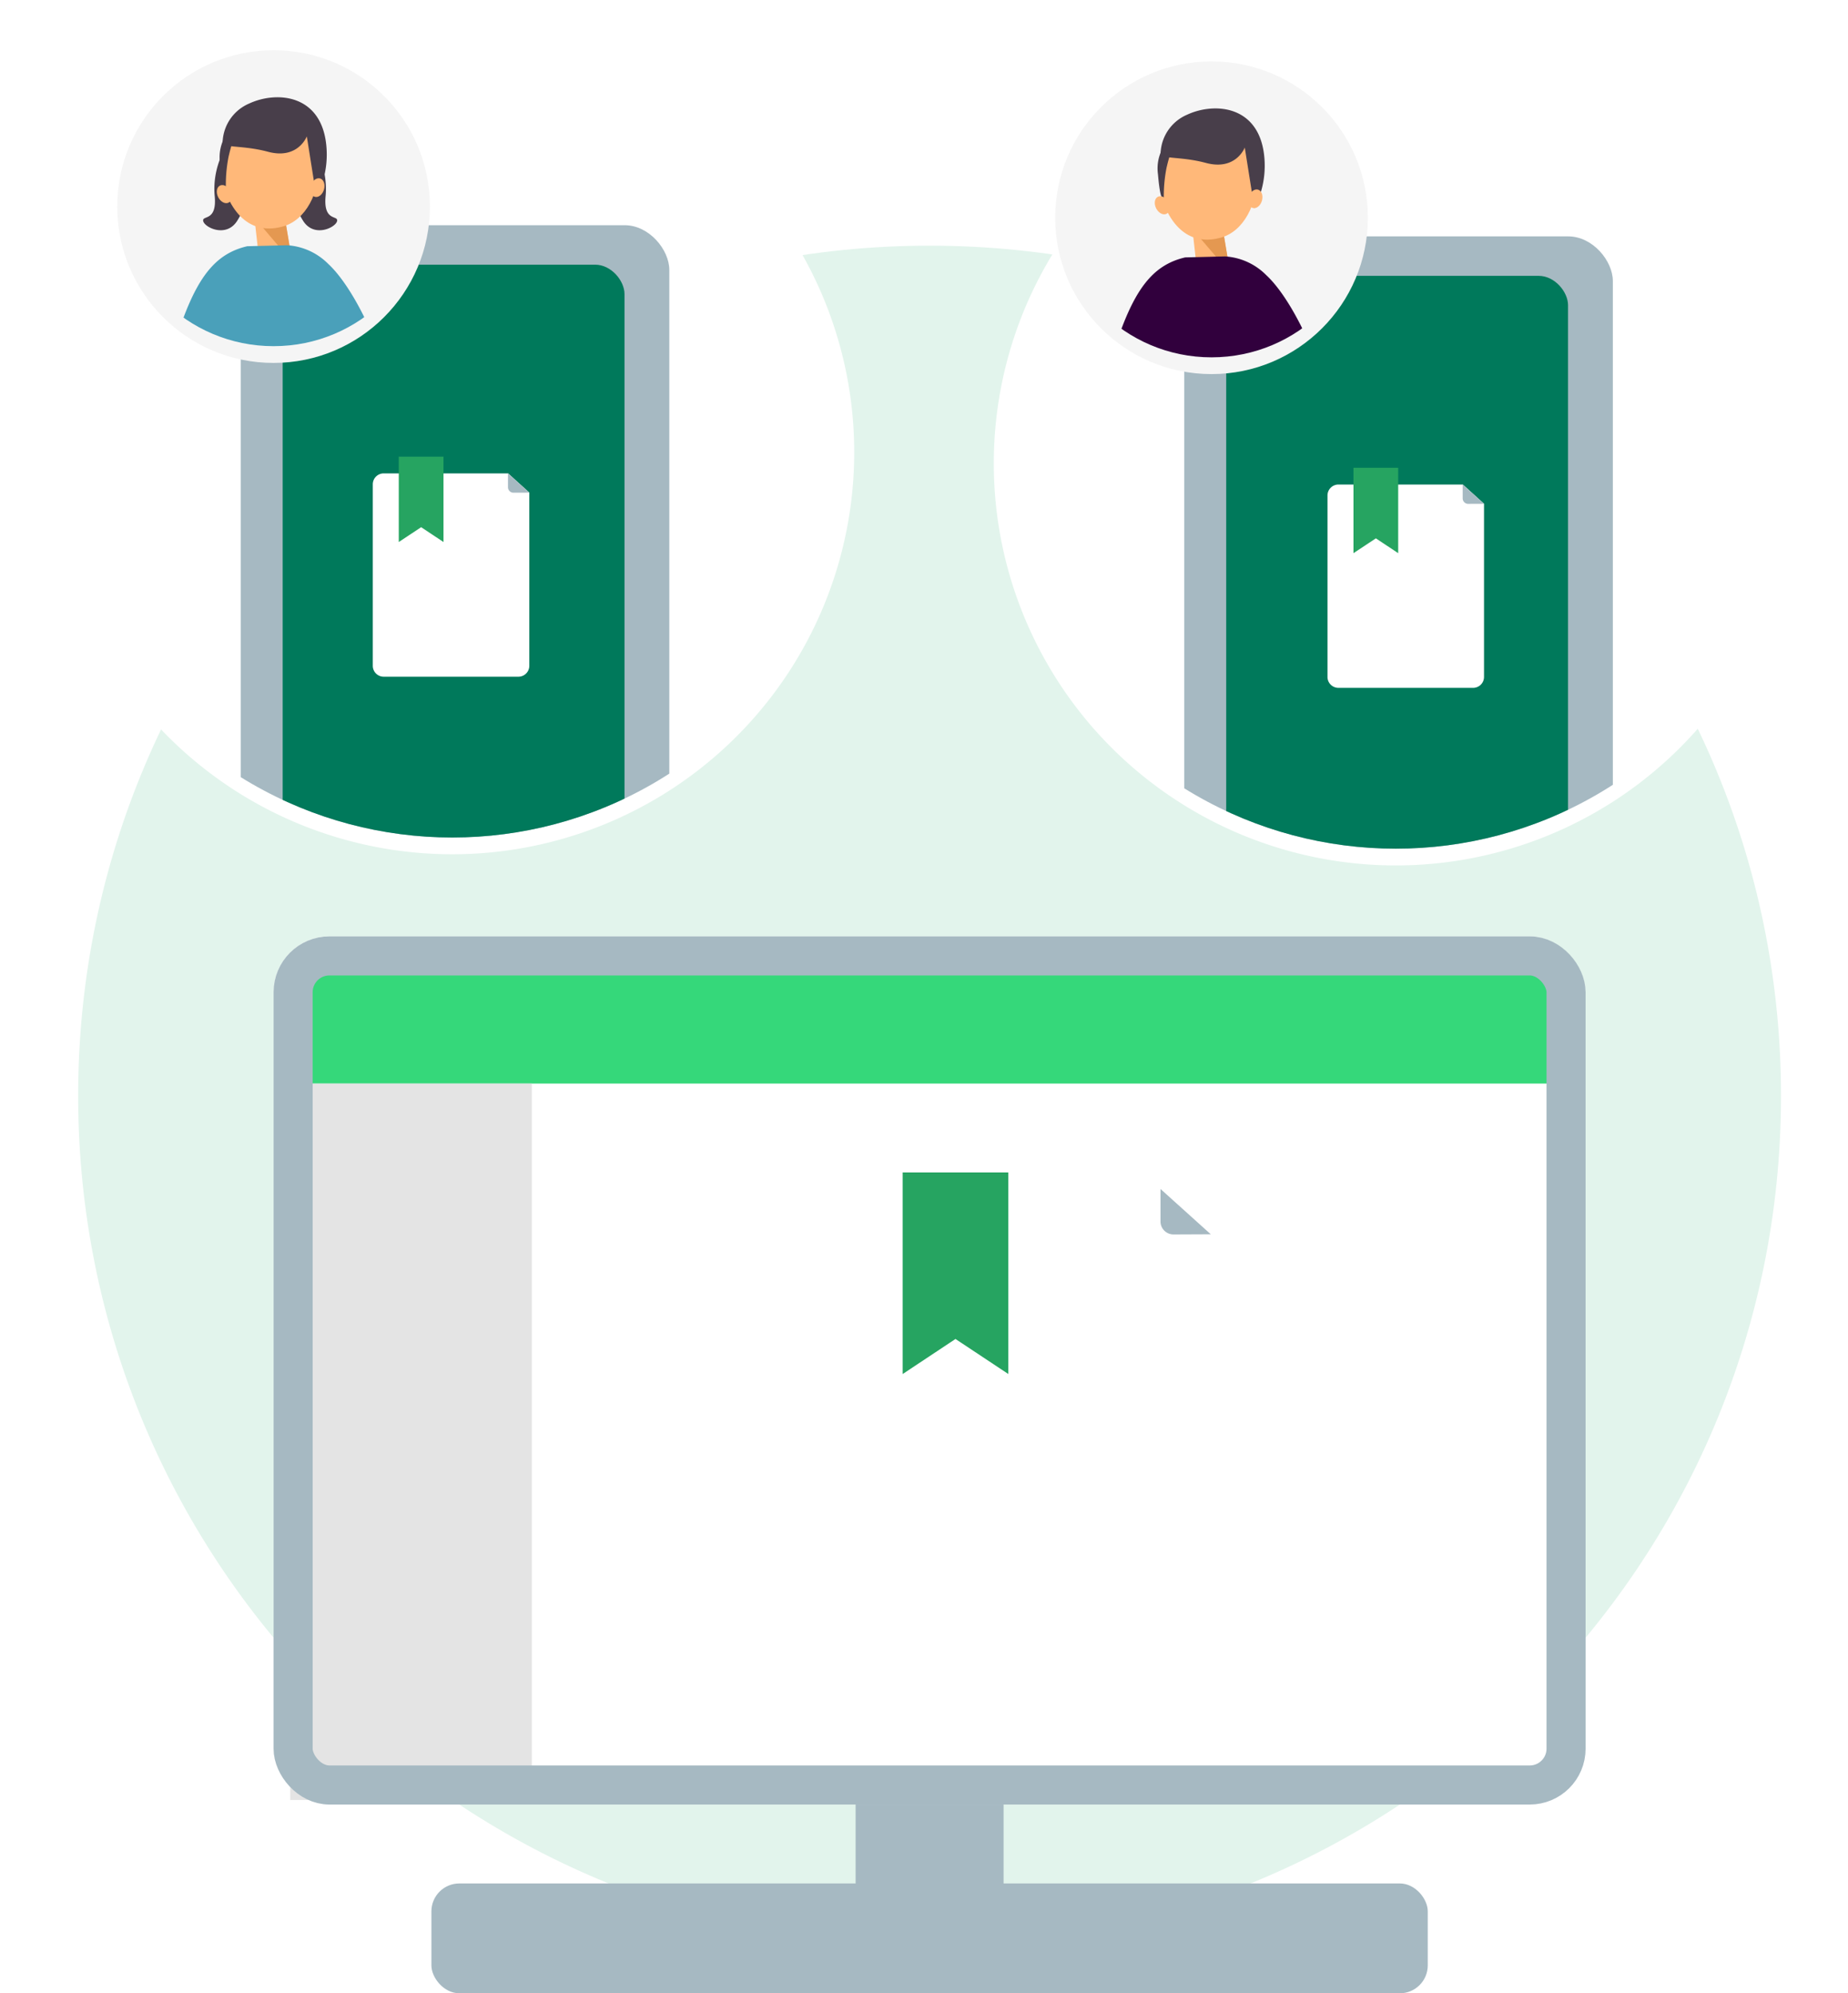 <svg xmlns="http://www.w3.org/2000/svg" xmlns:xlink="http://www.w3.org/1999/xlink" width="331" height="357" viewBox="0 0 331 357">
  <defs>
    <filter id="長方形_452" x="42.985" y="165.329" width="247.304" height="37.741" filterUnits="userSpaceOnUse">
      <feOffset dy="3" input="SourceAlpha"/>
      <feGaussianBlur stdDeviation="3" result="blur"/>
      <feFlood flood-opacity="0.161"/>
      <feComposite operator="in" in2="blur"/>
      <feComposite in="SourceGraphic"/>
    </filter>
    <filter id="長方形_453" x="42.985" y="185.07" width="61.279" height="146.319" filterUnits="userSpaceOnUse">
      <feOffset dy="3" input="SourceAlpha"/>
      <feGaussianBlur stdDeviation="3" result="blur-2"/>
      <feFlood flood-opacity="0.161"/>
      <feComposite operator="in" in2="blur-2"/>
      <feComposite in="SourceGraphic"/>
    </filter>
    <filter id="長方形_454" x="93.153" y="193.478" width="188.727" height="130.263" filterUnits="userSpaceOnUse">
      <feOffset dy="3" input="SourceAlpha"/>
      <feGaussianBlur stdDeviation="4.5" result="blur-3"/>
      <feFlood flood-opacity="0.09"/>
      <feComposite operator="in" in2="blur-3"/>
      <feComposite in="SourceGraphic"/>
    </filter>
    <filter id="楕円形_44" x="0" y="0" width="162" height="162" filterUnits="userSpaceOnUse">
      <feOffset dy="3" input="SourceAlpha"/>
      <feGaussianBlur stdDeviation="3" result="blur-4"/>
      <feFlood flood-opacity="0.161"/>
      <feComposite operator="in" in2="blur-4"/>
      <feComposite in="SourceGraphic"/>
    </filter>
    <clipPath id="clip-path">
      <ellipse id="楕円形_44-2" data-name="楕円形 44" cx="71.78" cy="71.781" rx="71.78" ry="71.781" fill="#e2f4ec"/>
    </clipPath>
    <filter id="楕円形_44-3" x="169" y="2" width="162" height="162" filterUnits="userSpaceOnUse">
      <feOffset dy="3" input="SourceAlpha"/>
      <feGaussianBlur stdDeviation="3" result="blur-5"/>
      <feFlood flood-opacity="0.161"/>
      <feComposite operator="in" in2="blur-5"/>
      <feComposite in="SourceGraphic"/>
    </filter>
    <clipPath id="clip-path-2">
      <circle id="楕円形_44-4" data-name="楕円形 44" cx="71.781" cy="71.781" r="71.781" transform="translate(0 0)" fill="#e2f4ec"/>
    </clipPath>
    <filter id="パス_457" x="57.763" y="75.786" width="46.035" height="54.407" filterUnits="userSpaceOnUse">
      <feOffset dy="3" input="SourceAlpha"/>
      <feGaussianBlur stdDeviation="3" result="blur-6"/>
      <feFlood flood-opacity="0.161"/>
      <feComposite operator="in" in2="blur-6"/>
      <feComposite in="SourceGraphic"/>
    </filter>
    <filter id="パス_458" x="81.982" y="75.798" width="21.815" height="21.448" filterUnits="userSpaceOnUse">
      <feOffset dy="3" input="SourceAlpha"/>
      <feGaussianBlur stdDeviation="3" result="blur-7"/>
      <feFlood flood-opacity="0.161"/>
      <feComposite operator="in" in2="blur-7"/>
      <feComposite in="SourceGraphic"/>
    </filter>
    <filter id="パス_457-2" x="228.763" y="77.783" width="46.035" height="54.407" filterUnits="userSpaceOnUse">
      <feOffset dy="3" input="SourceAlpha"/>
      <feGaussianBlur stdDeviation="3" result="blur-8"/>
      <feFlood flood-opacity="0.161"/>
      <feComposite operator="in" in2="blur-8"/>
      <feComposite in="SourceGraphic"/>
    </filter>
    <filter id="パス_458-2" x="252.982" y="77.795" width="21.815" height="21.448" filterUnits="userSpaceOnUse">
      <feOffset dy="3" input="SourceAlpha"/>
      <feGaussianBlur stdDeviation="3" result="blur-9"/>
      <feFlood flood-opacity="0.161"/>
      <feComposite operator="in" in2="blur-9"/>
      <feComposite in="SourceGraphic"/>
    </filter>
    <filter id="楕円形_239" x="12" y="0" width="74" height="74" filterUnits="userSpaceOnUse">
      <feOffset dy="3" input="SourceAlpha"/>
      <feGaussianBlur stdDeviation="3" result="blur-10"/>
      <feFlood flood-opacity="0.161"/>
      <feComposite operator="in" in2="blur-10"/>
      <feComposite in="SourceGraphic"/>
    </filter>
    <clipPath id="clip-path-3">
      <circle id="楕円形_242" data-name="楕円形 242" cx="28" cy="28" r="28" fill="#fff" stroke="#707070" stroke-width="1"/>
    </clipPath>
    <filter id="楕円形_195" x="180" y="2" width="74" height="74" filterUnits="userSpaceOnUse">
      <feOffset dy="3" input="SourceAlpha"/>
      <feGaussianBlur stdDeviation="3" result="blur-11"/>
      <feFlood flood-opacity="0.161"/>
      <feComposite operator="in" in2="blur-11"/>
      <feComposite in="SourceGraphic"/>
    </filter>
    <filter id="パス_457-3" x="141.676" y="203.926" width="84.191" height="103.967" filterUnits="userSpaceOnUse">
      <feOffset dy="3" input="SourceAlpha"/>
      <feGaussianBlur stdDeviation="3" result="blur-12"/>
      <feFlood flood-opacity="0.161"/>
      <feComposite operator="in" in2="blur-12"/>
      <feComposite in="SourceGraphic"/>
    </filter>
    <filter id="パス_458-3" x="198.862" y="203.954" width="27.007" height="26.145" filterUnits="userSpaceOnUse">
      <feOffset dy="3" input="SourceAlpha"/>
      <feGaussianBlur stdDeviation="3" result="blur-13"/>
      <feFlood flood-opacity="0.161"/>
      <feComposite operator="in" in2="blur-13"/>
      <feComposite in="SourceGraphic"/>
    </filter>
  </defs>
  <g id="グループ_2122" data-name="グループ 2122" transform="translate(-862 -675)">
    <path id="楕円形_44-5" data-name="楕円形 44" d="M152.5,0C236.723,0,305,68.169,305,152.259S236.723,304.517,152.5,304.517,0,236.349,0,152.259,68.277,0,152.5,0Z" transform="translate(876 719)" fill="#e2f4ec"/>
    <g id="グループ_2108" data-name="グループ 2108" transform="translate(911 842.706)">
      <rect id="長方形_447" data-name="長方形 447" width="235" height="155.489" rx="10" transform="translate(0 0)" fill="#fff"/>
      <rect id="長方形_448" data-name="長方形 448" width="26.504" height="19.436" transform="translate(104.249 155.488)" fill="#a6b9c2"/>
      <rect id="長方形_449" data-name="長方形 449" width="178.459" height="19.67" rx="5" transform="translate(28.271 169.624)" fill="#a6b9c2"/>
      <g transform="matrix(1, 0, 0, 1, -49, -167.71)" filter="url(#長方形_452)">
        <rect id="長方形_452-2" data-name="長方形 452" width="229.303" height="19.741" transform="translate(51.98 171.33)" fill="#35d87a"/>
      </g>
      <g transform="matrix(1, 0, 0, 1, -49, -167.71)" filter="url(#長方形_453)">
        <rect id="長方形_453-2" data-name="長方形 453" width="43.279" height="128.319" transform="translate(51.98 191.07)" fill="#e4e4e4"/>
      </g>
      <g transform="matrix(1, 0, 0, 1, -49, -167.71)" filter="url(#長方形_454)">
        <rect id="長方形_454-2" data-name="長方形 454" width="161.727" height="103.263" rx="5" transform="translate(106.65 203.98)" fill="#fff"/>
      </g>
      <g id="長方形_451" data-name="長方形 451" transform="translate(0 0)" fill="none" stroke="#a6b9c2" stroke-width="7">
        <rect width="235" height="155.489" rx="10" stroke="none"/>
        <rect x="3.5" y="3.5" width="228" height="148.489" rx="6.5" fill="none"/>
      </g>
    </g>
    <g id="グループ_1955" data-name="グループ 1955" transform="translate(871 681)">
      <g id="グループ_1913" data-name="グループ 1913">
        <g transform="matrix(1, 0, 0, 1, -9, -6)" filter="url(#楕円形_44)">
          <path id="楕円形_44-6" data-name="楕円形 44" d="M72,0A72,72,0,1,1,0,72,72,72,0,0,1,72,0Z" transform="translate(9 6)" fill="#fff"/>
        </g>
        <g id="マスクグループ_6" data-name="マスクグループ 6" transform="translate(0.221 0.439)" clip-path="url(#clip-path)">
          <g id="グループ_148" data-name="グループ 148" transform="translate(33.896 33.896)">
            <g id="グループ_147" data-name="グループ 147" transform="translate(0 0)">
              <rect id="長方形_81" data-name="長方形 81" width="76.765" height="124.619" rx="8" fill="#a6b9c2"/>
              <ellipse id="楕円形_55" data-name="楕円形 55" cx="3.414" cy="3.414" rx="3.414" ry="3.414" transform="translate(35.329 114.357)" fill="#00795b"/>
              <rect id="長方形_82" data-name="長方形 82" width="61.228" height="104.442" rx="5.259" transform="translate(7.511 7.069)" fill="#00795b"/>
            </g>
          </g>
        </g>
      </g>
    </g>
    <g id="グループ_1958" data-name="グループ 1958" transform="translate(1040 683)">
      <g id="グループ_1913-2" data-name="グループ 1913" transform="translate(0 0)">
        <g transform="matrix(1, 0, 0, 1, -178, -8)" filter="url(#楕円形_44-3)">
          <path id="楕円形_44-7" data-name="楕円形 44" d="M72,0A72,72,0,1,1,0,72,72,72,0,0,1,72,0Z" transform="translate(178 8)" fill="#fff"/>
        </g>
        <g id="マスクグループ_6-2" data-name="マスクグループ 6" transform="translate(0.221 0.439)" clip-path="url(#clip-path-2)">
          <g id="グループ_148-2" data-name="グループ 148" transform="translate(33.896 33.896)">
            <g id="グループ_147-2" data-name="グループ 147" transform="translate(0 0)">
              <rect id="長方形_81-2" data-name="長方形 81" width="76.765" height="124.619" rx="8" fill="#a6b9c2"/>
              <circle id="楕円形_55-2" data-name="楕円形 55" cx="3.414" cy="3.414" r="3.414" transform="translate(35.329 114.357)" fill="#00795b"/>
              <rect id="長方形_82-2" data-name="長方形 82" width="61.228" height="104.442" rx="5.259" transform="translate(7.511 7.069)" fill="#00795b"/>
            </g>
          </g>
        </g>
      </g>
    </g>
    <g id="グループ_1957" data-name="グループ 1957" transform="translate(928.763 756.786)">
      <g id="グループ_1956" data-name="グループ 1956" transform="translate(0)">
        <g id="グループ_1937" data-name="グループ 1937" transform="translate(0 0)">
          <g transform="matrix(1, 0, 0, 1, -66.76, -81.79)" filter="url(#パス_457)">
            <path id="パス_457-4" data-name="パス 457" d="M10287.284,12098.73l-1.795-1.628-.013-.013h-22.3a1.956,1.956,0,0,0-1.948,1.957v32.5a1.952,1.952,0,0,0,1.948,1.955h24.14a1.952,1.952,0,0,0,1.947-1.955v-31.022h0Z" transform="translate(-10194.46 -12015.3)" fill="#fff"/>
          </g>
          <g transform="matrix(1, 0, 0, 1, -66.76, -81.79)" filter="url(#パス_458)">
            <path id="パス_458-4" data-name="パス 458" d="M10389.666,12100.587l-3.815-3.437v2.465a.984.984,0,0,0,.989.983Z" transform="translate(-10294.87 -12015.35)" fill="#a6b9c2"/>
          </g>
        </g>
      </g>
      <path id="前面オブジェクトで型抜き_6" data-name="前面オブジェクトで型抜き 6" d="M0,15.292H0V0H8.01V15.291l-4-2.655L0,15.292Z" transform="translate(4.661)" fill="#26a461"/>
    </g>
    <g id="グループ_1959" data-name="グループ 1959" transform="translate(1099.763 758.783)">
      <g id="グループ_1956-2" data-name="グループ 1956" transform="translate(0)">
        <g id="グループ_1937-2" data-name="グループ 1937" transform="translate(0 0)">
          <g transform="matrix(1, 0, 0, 1, -237.76, -83.78)" filter="url(#パス_457-2)">
            <path id="パス_457-5" data-name="パス 457" d="M10287.284,12098.73l-1.795-1.628-.013-.013h-22.3a1.956,1.956,0,0,0-1.948,1.957v32.5a1.952,1.952,0,0,0,1.948,1.955h24.14a1.952,1.952,0,0,0,1.947-1.955v-31.022h0Z" transform="translate(-10023.46 -12013.31)" fill="#fff"/>
          </g>
          <g transform="matrix(1, 0, 0, 1, -237.76, -83.78)" filter="url(#パス_458-2)">
            <path id="パス_458-5" data-name="パス 458" d="M10389.666,12100.587l-3.815-3.437v2.465a.984.984,0,0,0,.989.983Z" transform="translate(-10123.87 -12013.36)" fill="#a6b9c2"/>
          </g>
        </g>
      </g>
      <path id="前面オブジェクトで型抜き_6-2" data-name="前面オブジェクトで型抜き 6" d="M0,15.292H0V0H8.01V15.291l-4-2.655L0,15.292Z" transform="translate(4.661)" fill="#26a461"/>
    </g>
    <g transform="matrix(1, 0, 0, 1, 862, 675)" filter="url(#楕円形_239)">
      <circle id="楕円形_239-2" data-name="楕円形 239" cx="28" cy="28" r="28" transform="translate(21 6)" fill="#f5f5f5"/>
    </g>
    <g id="マスクグループ_29" data-name="マスクグループ 29" transform="translate(883 681)" clip-path="url(#clip-path-3)">
      <g id="グループ_2107" data-name="グループ 2107" transform="translate(7.382 10.267)">
        <path id="パス_661" data-name="パス 661" d="M4.688,5.186s8.425,3.049,14.246,2.292c3.6-.468,3.545-4.729,2.618-5.48s-.893,2.347-4.962-.053C11.923-.807,3.18-1.686.554,6.493A11.582,11.582,0,0,0,.7,14.02Z" transform="translate(24.692 2.973) rotate(65)" fill="#483e4a"/>
        <path id="パス_662" data-name="パス 662" d="M4.688,8.834s8.425-3.049,14.246-2.292c3.6.468,3.545,4.729,2.618,5.48s-.893-2.347-4.962.053C11.923,14.827,3.18,15.705.554,7.526A11.581,11.581,0,0,1,.7,0Z" transform="translate(28.026 8.898) rotate(115)" fill="#483e4a"/>
        <g id="グループ_2106" data-name="グループ 2106" transform="translate(0 0)">
          <g id="グループ_2105" data-name="グループ 2105" transform="translate(0 0)">
            <path id="パス_663" data-name="パス 663" d="M368.959,1292.054l2.056,12.134-5.883.031-1.154-10.26" transform="translate(-347.046 -1273.5)" fill="#ffb879"/>
            <path id="パス_664" data-name="パス 664" d="M369.687,1303.477l-10.937-12.82,8.558-1.4Z" transform="translate(-345.718 -1272.79)" fill="#e49851"/>
            <path id="パス_665" data-name="パス 665" d="M.492,15.448c2.181,7.158,7.383,6.694,8.914,6.521,4.411-.5,7.464-5.221,8.116-10.073C18.416,5.255,13.027-.127,7.858,0S-1.461,9.038.492,15.448Z" transform="translate(9.791 3.885) rotate(-8)" fill="#ffb879"/>
            <path id="パス_666" data-name="パス 666" d="M15.079,7.781S12.933,11.721,7.8,9.538C3.31,7.629-.381,7.816.032,6.55A7.82,7.82,0,0,1,5.676.519C10.9-1.074,19.054.662,18.276,10.5a16.511,16.511,0,0,1-3,8.265Z" transform="translate(10.556 2.551) rotate(-8)" fill="#483e4a"/>
            <ellipse id="楕円形_240" data-name="楕円形 240" cx="1.712" cy="1.219" rx="1.712" ry="1.219" transform="matrix(0.276, -0.961, 0.961, 0.276, 26.831, 18.648)" fill="#ffb879"/>
            <path id="パス_667" data-name="パス 667" d="M1.952,0A7.575,7.575,0,0,0,.071,5.013c-.188,3.443.059,4,.059,4l.326.827a26.383,26.383,0,0,1,1.267-5.7A28.359,28.359,0,0,1,3.5.286Z" transform="translate(10.259 8.013) rotate(-8)" fill="#483e4a"/>
            <ellipse id="楕円形_241" data-name="楕円形 241" cx="1.219" cy="1.712" rx="1.219" ry="1.712" transform="matrix(0.891, -0.454, 0.454, 0.891, 9.924, 17.527)" fill="#ffb879"/>
            <path id="パス_668" data-name="パス 668" d="M351.541,1320.728l-.077,32.63,22.131-1.68-1.042-30.732-3.34-3.533-3.093,3.533,9.337,11.018s7.956,3.259,7.394-.862c-.98-7.189-6.329-19.049-11.167-23.509a11.344,11.344,0,0,0-7.363-3.335l-7.133.176c-5.159,1.189-8.3,4.764-11.171,12.135-1.705,4.375-4.736,13.956-4.736,16.258s10.183-3.111,10.183-3.111l5.724-14.947-6.756,8.817Z" transform="translate(-341.282 -1276.6)" fill="#4aa0ba"/>
          </g>
        </g>
      </g>
    </g>
    <g transform="matrix(1, 0, 0, 1, 862, 675)" filter="url(#楕円形_195)">
      <circle id="楕円形_195-2" data-name="楕円形 195" cx="28" cy="28" r="28" transform="translate(189 8)" fill="#f5f5f5"/>
    </g>
    <g id="マスクグループ_18" data-name="マスクグループ 18" transform="translate(1051 683)" clip-path="url(#clip-path-3)">
      <g id="グループ_2051" data-name="グループ 2051" transform="translate(7.382 10.267)">
        <g id="グループ_2050" data-name="グループ 2050" transform="translate(0 0)">
          <g id="グループ_2049" data-name="グループ 2049" transform="translate(0 0)">
            <path id="パス_576" data-name="パス 576" d="M368.959,1292.054l2.056,12.134-5.883.031-1.154-10.26" transform="translate(-347.046 -1273.5)" fill="#ffb879"/>
            <path id="パス_577" data-name="パス 577" d="M369.687,1303.477l-10.937-12.82,8.558-1.4Z" transform="translate(-345.718 -1272.79)" fill="#e49851"/>
            <path id="パス_578" data-name="パス 578" d="M.492,15.448c2.181,7.158,7.383,6.694,8.914,6.521,4.411-.5,7.464-5.221,8.116-10.073C18.416,5.255,13.027-.127,7.858,0S-1.461,9.038.492,15.448Z" transform="translate(9.791 3.885) rotate(-8)" fill="#ffb879"/>
            <path id="パス_579" data-name="パス 579" d="M15.079,7.781S12.933,11.721,7.8,9.538C3.31,7.629-.381,7.816.032,6.55A7.82,7.82,0,0,1,5.676.519C10.9-1.074,19.054.662,18.276,10.5a16.511,16.511,0,0,1-3,8.265Z" transform="translate(10.556 2.551) rotate(-8)" fill="#483e4a"/>
            <ellipse id="楕円形_196" data-name="楕円形 196" cx="1.712" cy="1.219" rx="1.712" ry="1.219" transform="matrix(0.276, -0.961, 0.961, 0.276, 26.831, 18.648)" fill="#ffb879"/>
            <path id="パス_580" data-name="パス 580" d="M1.952,0A7.575,7.575,0,0,0,.071,5.013c-.188,3.443.059,4,.059,4l.326.827a26.383,26.383,0,0,1,1.267-5.7A28.359,28.359,0,0,1,3.5.286Z" transform="translate(10.259 8.013) rotate(-8)" fill="#483e4a"/>
            <ellipse id="楕円形_197" data-name="楕円形 197" cx="1.219" cy="1.712" rx="1.219" ry="1.712" transform="matrix(0.891, -0.454, 0.454, 0.891, 9.924, 17.527)" fill="#ffb879"/>
            <path id="パス_581" data-name="パス 581" d="M351.541,1320.728l-.077,32.63,22.131-1.68-1.042-30.732-3.34-3.533-3.093,3.533,9.337,11.018s7.956,3.259,7.394-.862c-.98-7.189-6.329-19.049-11.167-23.509a11.344,11.344,0,0,0-7.363-3.335l-7.133.176c-5.159,1.189-8.3,4.764-11.171,12.135-1.705,4.375-4.736,13.956-4.736,16.258s10.183-3.111,10.183-3.111l5.724-14.947-6.756,8.817Z" transform="translate(-341.282 -1276.6)" fill="#31003d"/>
          </g>
        </g>
      </g>
    </g>
    <g id="グループ_1954" data-name="グループ 1954" transform="translate(1012.676 884.926)">
      <g id="グループ_1937-3" data-name="グループ 1937" transform="translate(0 0)">
        <g transform="matrix(1, 0, 0, 1, -150.68, -209.93)" filter="url(#パス_457-3)">
          <path id="パス_457-6" data-name="パス 457" d="M10322.756,12100.961l-4.241-3.841-.031-.03h-52.66a4.615,4.615,0,0,0-4.595,4.623v76.725a4.609,4.609,0,0,0,4.595,4.619h57a4.609,4.609,0,0,0,4.6-4.619v-73.251h0Z" transform="translate(-10110.55 -11887.16)" fill="#fff"/>
        </g>
        <g transform="matrix(1, 0, 0, 1, -150.68, -209.93)" filter="url(#パス_458-3)">
          <path id="パス_458-6" data-name="パス 458" d="M10394.86,12105.266l-9.007-8.115v5.82a2.325,2.325,0,0,0,2.335,2.324Z" transform="translate(-10177.99 -11887.2)" fill="#a6b9c2"/>
        </g>
      </g>
    </g>
    <path id="前面オブジェクトで型抜き_5" data-name="前面オブジェクトで型抜き 5" d="M0,36.107H0V0H18.914V36.1l-9.456-6.27L0,36.106Z" transform="translate(1023.681 884.985)" fill="#26a461"/>
  </g>
</svg>
